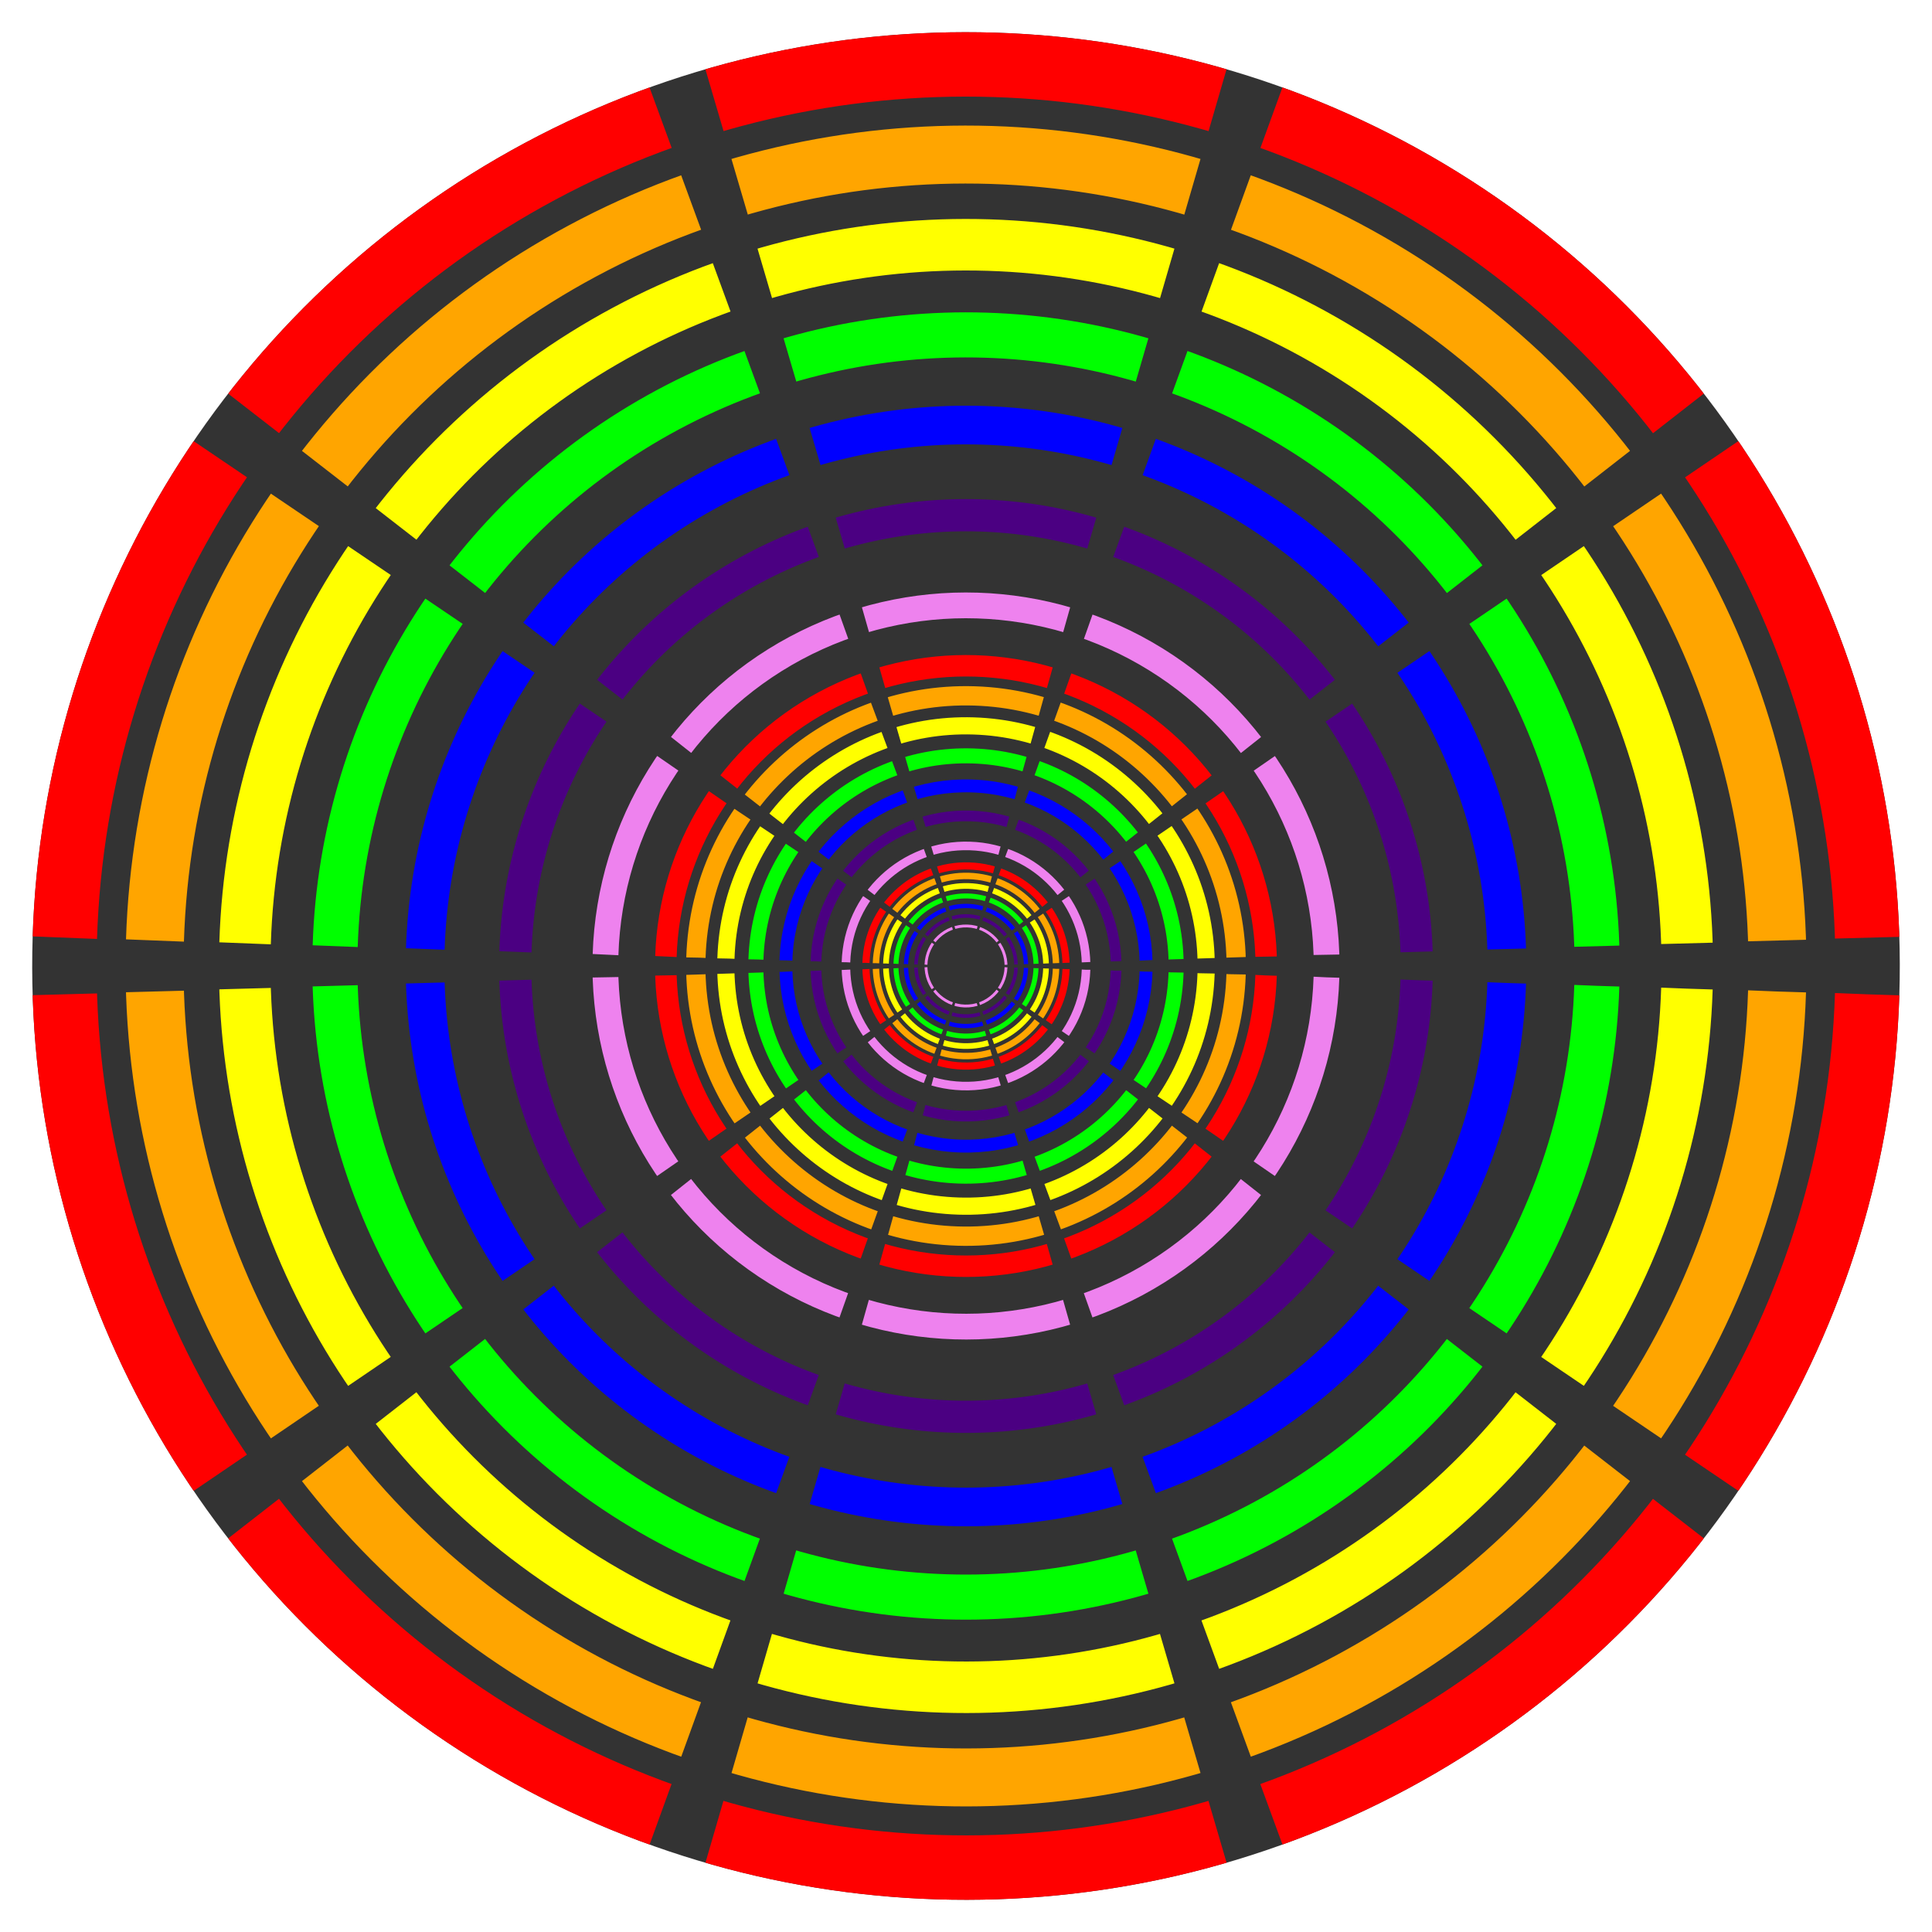 <svg width="100%" height="100%" viewBox="0 0 600 600"
    xmlns="http://www.w3.org/2000/svg"
    xmlns:xlink="http://www.w3.org/1999/xlink">
    
  <desc><![CDATA[
    Dashed Circles
    
    Jay Nick
    steamcoded.org
  ]]>
  </desc>

  <g style="display:none">
    <path id="p1" d="M0,300L600,300" style="fill:none;stroke:royalblue;stroke-dasharray:0.2,9.6,0.2,0;stroke-width:600px;"/>
    <path id="p2" d="M300,0L300,600" style="fill:none;stroke:royalblue;stroke-dasharray:0.2,9.6,0.2,0;stroke-width:600px;"/>
    <path id="p3" d="M0,300L600,300" style="fill:none;stroke:royalblue;stroke-dasharray:0.5,99,0.5,0;stroke-width:600px;"/>
    <path id="p4" d="M300,0L300,600" style="fill:none;stroke:royalblue;stroke-dasharray:0.5,99,0.5,0;stroke-width:600;px"/>
  </g>
  
  <g style="opacity:1;stroke:red;" transform="translate(300,300) rotate(1.8)">
    <!-- insert SVG elements here -->
    <circle cx="0" cy="0" r="290" style="fill:#333;stroke:none;" />
    <g id="i1">
      <circle id="c1" cx="0" cy="0" r="280" style="fill:none;stroke-width:20px;stroke-dasharray:158.337,17.593;" />
      <use xlink:href="#c1" transform="scale(0.9)" style="stroke:orange;" />
      <use xlink:href="#c1" transform="scale(0.8)" style="stroke:yellow;" />
      <use xlink:href="#c1" transform="scale(0.7)" style="stroke:lime;" />
      <use xlink:href="#c1" transform="scale(0.6)" style="stroke:blue;" />
      <use xlink:href="#c1" transform="scale(0.5)" style="stroke:indigo;" />
      <use xlink:href="#c1" transform="scale(0.4)" style="stroke:violet;" />
    </g>
    <use xlink:href="#i1" transform="scale(0.333)" />
    <use xlink:href="#i1" transform="scale(0.111)" />
  </g>
   
</svg>
